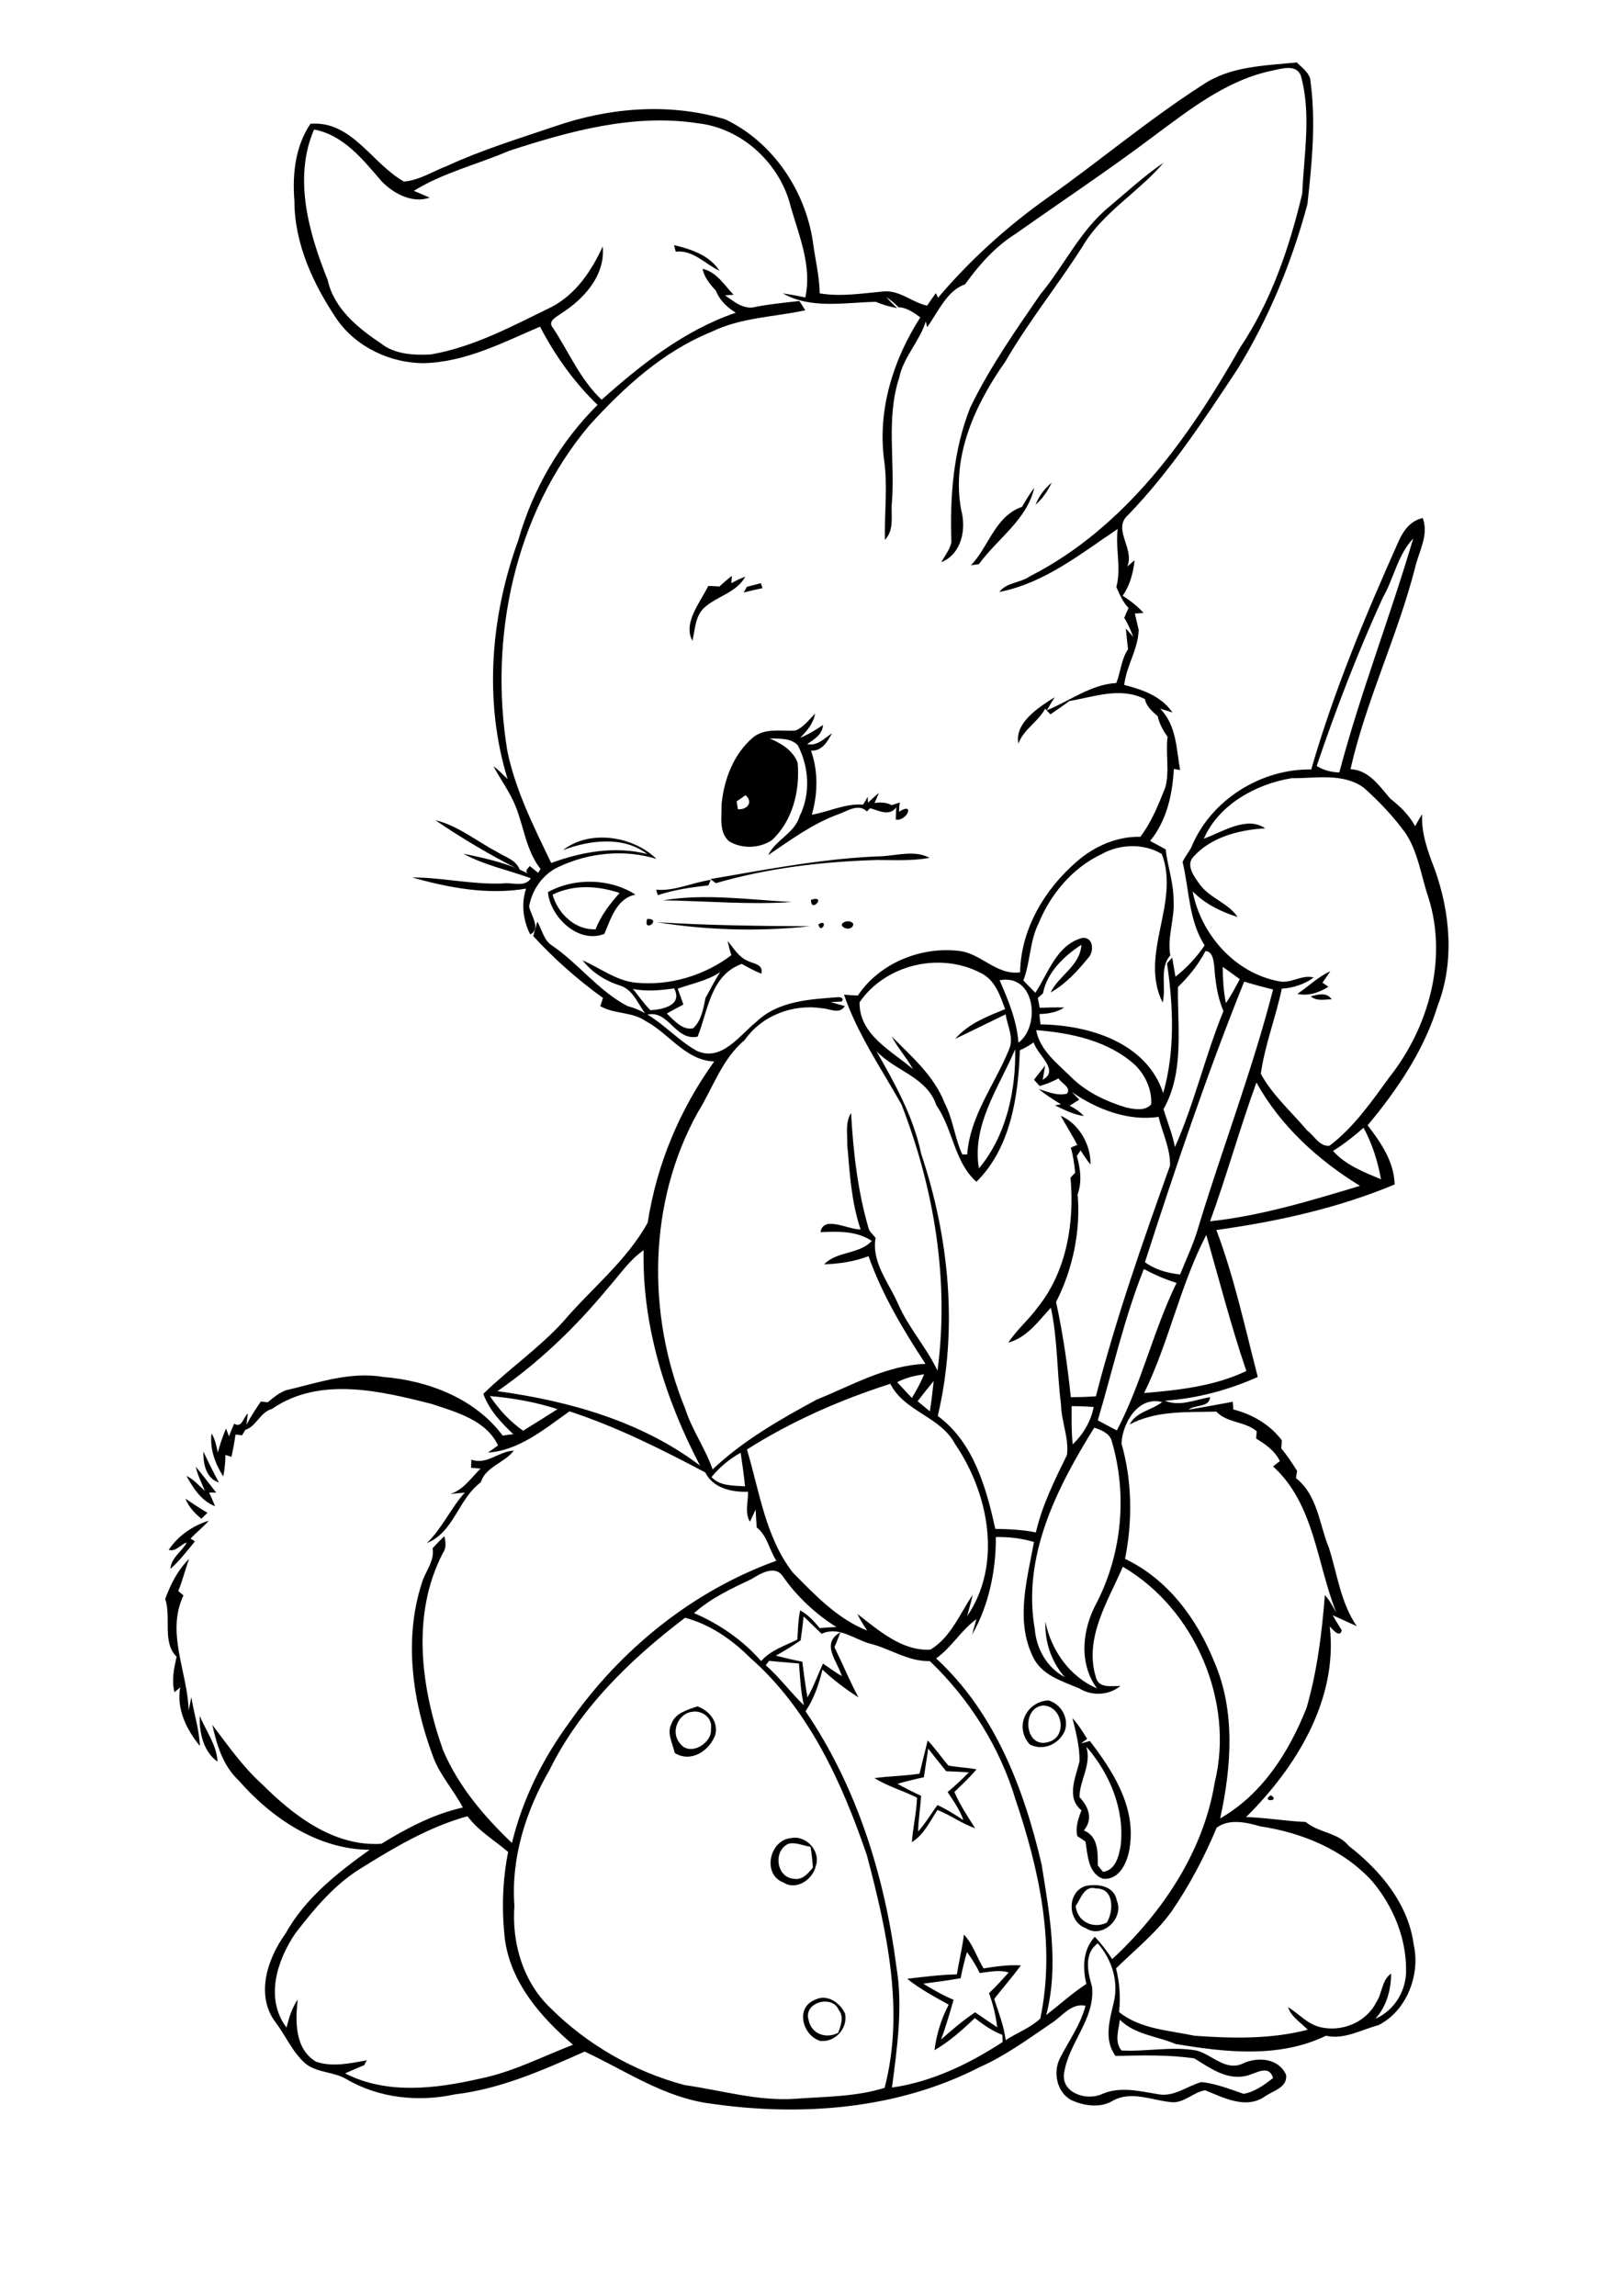 <?xml version="1.0" encoding="utf-8"?>
<!-- Generator: Adobe Illustrator 21.0.2, SVG Export Plug-In . SVG Version: 6.00 Build 0)  -->
<svg version="1.2" baseProfile="tiny" id="Layer_1" xmlns="http://www.w3.org/2000/svg" xmlns:xlink="http://www.w3.org/1999/xlink"
	 x="0px" y="0px" viewBox="0 0 595 842" overflow="scroll" xml:space="preserve">
<path d="M296.6,740.7c0.9,5.2,6.4,7.2,10.9,4.8c0.9-2.7,2.2-5.8,0.2-8.3C305.4,731.4,294.7,734.3,296.6,740.7 M299,733.4
	c4.4-2.3,9.2,1.1,11,5.1c1.1,5.3-3.6,10.6-9.1,10C294.4,746.5,291.6,736.3,299,733.4 M394.6,699c0.5,5.7,6.4,8.6,11.4,6.1
	c2.6-4.2,2.7-12.7-3.9-12.5C397.8,691.3,396.5,696.3,394.6,699 M398.1,691.7c4.5-1,10.7-0.1,11.6,5.4c2.7,6.4-5.3,14-11.3,10.1
	C391.6,704.8,391.2,694.1,398.1,691.7 M289.2,676.2c-5.6,2.5-4.5,12.2,1.8,12.8c3.2,0.7,5.4-1.8,7.2-4.1c-0.2-2.5-0.4-5.1-0.9-7.6
	C294.6,676.9,291.9,675.5,289.2,676.2 M290.3,674.1c5.4-1.1,10.8,4.8,9,10.1c-1,5-7.1,9.3-11.9,6.2
	C279.5,687.5,282.2,674.7,290.3,674.1 M466.2,658.4C469.9,660.8,462.2,660.8,466.2,658.4 M340.5,641.3c-0.5,3.5-1.1,7-1.6,10.5
	c-3.3,0.7-6.5,1.5-9.7,2.4c2.9,1.6,5.8,3.1,8.7,4.4c-0.3,4.4-1,8.7-1.1,13.1c2.7-3,4.7-6.5,7.1-9.7c3.3,1.5,6.4,3.5,9.5,5.5
	c-1.3-3.7-3.6-7-5.8-10.3c2.8-2.2,5.3-4.7,7.8-7.2c-2.8-0.2-5.5-0.3-8.3-0.4C344.9,646.9,342.7,644.1,340.5,641.3 M337.3,650.5
	c1-4.1,2-8.1,3-12.2c2.8,2.9,5,6.2,7.6,9.2c3.4,0.7,6.9,0.7,10.3,1.4c-2.5,3-5.3,5.6-8.1,8.3c2,4.7,4.9,9,7.6,13.3
	c-4.9-1.7-9-4.8-13.8-6.7c-2.8,4.2-5,9.1-9.4,11.8c0.4-5.5,1.7-10.8,1.9-16.3c-5.1-2.6-10.7-4.1-15.6-7.2
	C326.3,651.4,331.8,651.3,337.3,650.5 M73.3,629.3c2.2,5.5,6.2,10.6,6.5,16.8C74.6,642.4,73,635.3,73.3,629.3 M398.5,640.6
	c2,6.7-2.5,12.2-2.5,18.5c3.3,3.5,5.1,8,1.6,12.2c5.3,2.2,5.1,8,5.1,12.8c0.5,0.6,1.4,1.8,1.9,2.4c4.6-0.6,5.8-5.7,6.5-9.6
	C412.6,663.8,407.2,650.5,398.5,640.6 M393.4,630.1c2.1,2.3,3.8,5,5.4,7.6c-0.6,0.4-1.7,1.3-2.2,1.7c1.1-0.3,2.2-0.6,3.2-0.9
	c8.4,11,16.7,23.8,14.7,38.4c-0.6,5.3-3.5,12.8-10,12.1c-5.4-2.1-5.5-8.7-6.3-13.6c-1-0.7-2-1.4-3-2c-0.8-3.3,0.4-6.5,1.5-9.5
	c-5.7-4.6-2.1-12.1-0.7-17.9C396.1,640.7,394.7,635.3,393.4,630.1 M253.8,627.8c-5.1,0.7-7.9,7.5-4.4,11.5
	c3.5,5.1,11.9,0.1,11.4-5.2C261.5,630,257.5,627.1,253.8,627.8 M246.3,632.2c1.4-4,5.9-5.1,9.5-6.4c4.3,1.5,7.8,5.6,6.6,10.4
	c-2.1,5.9-8.9,10.4-14.9,6.7C246.8,639.4,244.5,635.7,246.3,632.2 M382.5,625.5c-8,0.9-6.6,15.9,2,13.4
	C391.9,637,389.7,625.4,382.5,625.5 M377.8,639.8c-5.8-6.3-1.5-15.7,6.8-16.2c4.7,1.4,7.6,6.5,6,11.2
	C388.5,639.6,382.8,642.3,377.8,639.8 M60.6,586.4c2-5.4,4.6-10.6,8.8-14.7c-1.5,3.9-2.4,7.9-4,11.8c0.5,0.4,1.4,1.2,1.9,1.6
	c-6.5,13.8,1.5,28,1.9,42.2c0.3-1.6,0.7-3.3,1-4.9c0.9,6,2.9,11.8,3.1,17.9c-4.9-6-8.6-13.5-7.2-21.5c-0.5,0.5-1.6,1.4-2.1,1.8
	c-1.1-4.4-0.2-8.7,0.8-13C59.4,602.4,62.9,593.2,60.6,586.4 M61.9,568.4c3.4-5.2,8.9-8.9,14.7-10.7c-2.1,2.4-4.6,4.3-6.7,6.6
	c0.4,0.2,1.2,0.7,1.6,1c-2.9,3.5-5.6,7.1-9,10.1c0.3-4.2,4.2-6.3,6-9.7C66.2,566.4,64.6,569.2,61.9,568.4 M68,549.6
	c2.7,1.8,5.3,3.6,8.1,5.2c-0.7,0.7-1.5,1.5-2.2,2.2C71.4,555,69.2,552.6,68,549.6 M71.8,537.9c2.6,3.1,5,6.3,7.5,9.5
	c-0.7,0-2,0-2.6,0c0.8,1.6,1.5,3.3,2.2,5c-5-1.9-8-6.6-10.5-11.1c2.7,1.2,4.6,3.6,6.8,5.5C73.9,543.8,72.5,541,71.8,537.9
	 M74.6,532.3c1.8,3.9,3.7,7.7,5.7,11.4C75.5,542.2,74.5,536.7,74.6,532.3 M172.9,535.3c5.7,2.1,10.1-3.1,15.6-3.3
	c-3.4,4.5-10.4,5.9-12.1,11.6c-8.3,6.1-9.9,18.4-19.8,22.3c5.6-5.4,8.7-12.7,13.9-18.5c-1.3,0.1-4,0.4-5.3,0.5
	c4.8-1.5,7.6-5.9,11.1-9.3c-0.9-0.1-2.6-0.2-3.5-0.3C172.8,537.7,172.9,536.1,172.9,535.3 M480.8,365.4c2.6-0.6,5.8-1.7,7.7,1.1
	C485.9,366.5,483,367.3,480.8,365.4 M475.9,364.5c4.1-2.7,7.6-6.3,12.1-8.3c-0.9,1.4-1.9,2.8-2.9,4.2c0.6,0.4,1.7,1.1,2.2,1.5
	C483.9,364,480.1,365.4,475.9,364.5 M232.2,362.7c2.1,2.6,4,5.4,6.4,7.8c4.6-0.3,11.9-1.8,8.7-8
	C242.2,363.2,237.2,363.7,232.2,362.7 M248.6,362.6c0.7,1.9,1.4,3.9,2.1,5.8c-2.1,1.1-4.1,2.2-6.1,3.3c2.6,2.4,5.7,6.3,9.7,5.4
	c3-2.8,3.7-7.2,4.5-11.1c1.8-3.2,3.4-6.5,5.4-9.5C259.5,359.7,253.8,360.7,248.6,362.6 M266.9,345.1c2.2,2.6,4,5.8,7.2,7.2
	c2.2,1.2,6,1.2,5.2,4.8c-2.5-1-4.9-2.3-7.2-3.6c-11.5,4.2-12.3,17-16.2,26.7c-8.5,1.6-10.5-10.2-18.8-8c-3-3.6-4.6-9.1-9.5-10.7
	c-5.4-1.7-10.4-4.8-13.9-9.3c6.5,2.8,12.3,7.5,19.6,8.2c12.4,1.2,25.1-2.6,35-10.1C267.7,348.6,267.3,346.9,266.9,345.1 M300.2,339
	C304.2,336.6,301.2,343.1,300.2,339 M309.9,338.1c1.1-0.6,4,0,2.8,1.7C311.4,341.8,306.7,339.4,309.9,338.1 M240.9,338.2
	c18.7,1.2,37.5,1.4,56.2,1.5C278.6,341.7,259.4,341.2,240.9,338.2 M237.4,337C243.1,336.9,235.8,342.5,237.4,337 M297.5,330
	C303.5,328.1,297.4,335.2,297.5,330 M243.2,330.2c15.6-2.6,31.6-0.2,47.3,0.6C274.9,331.9,258.9,330.4,243.2,330.2 M240.7,326.3
	c6.9,0.6,13.3-2.7,20-3.6c-0.2,0.5-0.6,1.5-0.8,2c-6.3,0.7-12.6,1.6-18.6,3.6C241.1,327.7,240.9,327,240.7,326.3 M202.7,328.1
	c1.9,6.9,8.3,13.1,15.8,12.7c1.9-5,5.2-9.3,8.8-13.3C219.2,324.8,210.5,324.3,202.7,328.1 M201,327.2c9.6-5.4,22.9-5.1,32.1,0.9
	c-6.9,1.4-9,8.8-11.4,14.4C212,346.3,201.8,336.1,201,327.2 M260.6,322.4c21-3.6,42-7.7,63.3-8.4c5.7-0.4,11.8-2.2,17.1,0.6
	c-6.3,1.2-12.9,0.8-19.3,0.8c-20,0.6-39.9,2.9-59.1,8.5C261.9,323.4,261.3,322.9,260.6,322.4 M159.7,300.8c8.3,2,15,7.6,22.4,11.5
	c3.1,2,7.3,3,8.6,6.8C180,313.7,169.5,307.5,159.7,300.8 M270.2,293.9c0.1,0.7,0.4,2.2,0.5,2.9c3.4,0.2,5.7-2.5,2.8-5.2
	C272.4,292.4,271.3,293.2,270.2,293.9 M291.9,267.9c3-1.3,4.9-4,7.1-6.2c-0.6,3.6-3,6.4-5.5,8.9c3-1.2,5.7-2.9,8.4-4.7
	c-0.2,3.5-3.2,5.2-5.8,7c3.7,0.8,6.3-2.1,9.1-4c-1.7,3.1-3.6,6.6-7.7,6.4c2.7,7.6,2.5,15.8,0.3,23.5c6.3-1.1,12.3-4.2,18.8-3.7
	c0.6-1,1.2-1.9,1.7-2.9l0.1,2.2c1.3-1.2,2.6-2.5,4-3.6c-0.5,1.2-1,2.5-1.6,3.7c2.1-0.3,4.3-0.3,6.3,0.8c1-0.3,2-0.7,3-1
	c-0.2,1.1-0.3,2.2-0.3,3.4c6-3.8,2.9,3.6-1.2,2.9c0-1.5,0.1-3,0.2-4.5c-2.6,3.4-6.4,1.2-9.6,0.3c-0.3,0.3-0.9,0.9-1.2,1.2
	c-3.1-3.1-7.2-0.1-10.4,1c-9.4,3.4-17.5,9.4-25.8,15c2.7-5.6,9.7-8,11.5-14.2c4.1-8.2,3.5-18-0.6-26c-2.6-2.9-6.9-2.4-10.4-2.6
	c4.2,1.8,8.7,4.4,10.3,9c0.9,10.1-1.8,21.2-9.4,28.3c-4.6,3.1-11.1,3.3-15.8,0.4c-3.8-3.4-2.6-9-2.7-13.6
	c0.9-9.1,4.4-18.4,11.6-24.5C280.8,266.8,286.7,268.3,291.9,267.9 M274,215.2c1.7-0.4,3.4-0.9,5.1-1.3c0.2,0.4,0.4,1.3,0.6,1.8
	c-2.3,0.5-4.6,1-6.9,1.6C273.1,216.8,273.7,215.7,274,215.2 M263.9,215.1c1.5-1.4,3-2.7,4.6-3.9c-0.1,0.7-0.2,2-0.2,2.7
	c1.6-0.9,3.3-1.8,5.1-2.4c-3.3,5.9-10.3,7.1-15,11.3c-3.4,3.1-3.4,8-4.4,12.2c-3.6-6.5,2.9-14.1,5.8-20.1
	C261.1,214.9,262.5,215,263.9,215.1 M374.9,185.9c1.4-2.4,2.8-4.8,4.5-7c-2.7,11.8-13.6,18.7-20.3,28c-0.7,0.1-2.2,0.3-2.9,0.4
	C362.7,200.5,365.1,189.2,374.9,185.9 M379.9,185.1c1.2-3.2,3.3-5.9,5.9-8.1C384.4,180,382.4,182.9,379.9,185.1 M257.7,98.6
	c5.2,1.1,8,6,11.4,9.5c-1.6,0.1-3.1,0.2-4.7,0.4C261.7,105.6,258.6,102.7,257.7,98.6 M247.3,89.9c6.2,1.5,13,3.7,16.6,9.4
	c-5.3-2.5-9.6-7.7-16-7C247.7,91.8,247.4,90.5,247.3,89.9 M406.8,75.9c6.6-5.5,12.9-11.4,20-16.2c-9.2,10.9-22.4,18.2-29.7,30.7
	c-9.1,14.3-19.8,27.5-28.3,42.2c-11.1,15.7-19.9,34.8-16.2,54.4c1.9,7.1,0.2,16.1-7.3,19.2c1.3-2.4,3.1-4.6,3.7-7.3
	c-0.6-16.6,0.7-33.8,6.9-49.4c7.1-14.7,16.5-28.1,25.7-41.5C390.3,97.6,396.1,84.7,406.8,75.9 M352.4,725.5c-4.5,0.8-9.1,1.4-13.7,2
	c3.6,2.2,7.2,4.3,11.1,5.9c-1.4,4.9-2.8,9.8-4.6,14.6c4-3.6,8.1-7,12.5-10c2.7,1.8,5.4,3.7,8.1,5.5c-0.5-4.3-1.5-8.4-3-12.5
	c2.5-2.4,4.9-5,7.2-7.6c-3.5-1.1-7.1-0.2-10.6,0.2c-1.3-2.7-2.9-5.3-4.7-7.7C353.8,719.1,353,722.3,352.4,725.5 M400.6,728.7
	c1.2,11.8-8.8,20.7-10.3,31.9c-0.8,7.2,8.5,9.9,13.9,7.4c6.8-3,14.1-1,21,0.1c5.7,0.9,10.3-3.1,15.5-4.5c5.4,0.5,10.4,2.6,15.5,4.3
	c4.1-0.7,7.6-3.3,10.8-5.8c-1.6-5.4-6.7-1.3-10.3-0.7c-7,1.4-13-3.1-18.6-6.5c-9.6-1.4-19.3-1.1-28.9-0.9c-4.4-6-2.1-13.3-0.6-19.8
	c1.8-7.7-0.8-15.6-5.9-21.5C397.4,716.6,399.1,723.4,400.6,728.7 M446.3,670.3c-4.5,10.8-10,21.2-16.6,30.8
	c-5.7,7.9-13.4,14-20.3,20.8c1.3,5.2,1.7,10.6,1.1,16c7.8,6.3,18.3,6.7,27.7,8.7c13.8,1,27.9,1.3,41.5-2.2c-2.5-2.7-6-4.6-7.2-8.3
	c3.9,2.4,7,6.1,11.6,7.3c7.9,2,17-1.6,20.7-9c2.3-3.3,2-8.2,5.5-10.6c0,6-1.7,12.1-5.8,16.6c6.8-3,11.1-9.8,11.3-17.2
	c0.2-12.1-4.6-23.9-12.3-33.1c-10.5-11.7-25.9-18-41.2-20.3C457.1,668.3,450.9,666.9,446.3,670.3 M132.7,685
	c-9.9,6-17.4,15-24.4,24.1c-6.7,9.9-11.2,23.9-3.2,34.5c0.9-3.6,2-7.2,4.1-10.3c-0.9,8-1.1,18.1,6.7,22.8c6,2.1,12.6,0.6,18.7-0.5
	c-0.3,0.4-0.8,1.3-1,1.8c-2.3,0.9-4.7,2-7,3c15.4,7.9,33.4,5.6,49.6,1.9c11.9-2.4,22.8-8.1,34-12.4c-11.8-10.1-22.9-22.8-25-38.8
	c-1.2-10.6-0.9-21.4,1.2-31.9c-5-4.3-10.9-7.7-14.9-13.1C157.6,669.9,144.9,677.4,132.7,685 M280.9,610.7c5.1,4.5,9.1,10,14,14.7
	c-1.2-5-1.4-10.2-1.8-15.3c-3.7-0.4-7.4-0.6-11-1C281.7,609.7,281.3,610.2,280.9,610.7 M294.8,592.8c-0.3,2.9-0.7,5.9-1.1,8.8
	c-3,2-6,3.9-9.1,5.6c3.2,0.8,6.4,1.6,9.7,2.2c0.6,4.4,1.1,8.7,1.9,13.1c2.3-4,3.8-8.3,5.7-12.4c2.3,1.6,4.5,3.2,6.9,4.6
	c-1.6-5.5-7.9-11.9-0.5-16.1c-0.7,1.8-1.4,3.7-2.2,5.5c3,6.1,5.6,12.4,8.8,18.4c-4.7-3-9.2-6.4-13.2-10.2
	c-1.3,5.4-3.1,10.7-6.2,15.3c18.9,27.8,29,60.5,33.3,93.5c2.5,14.9,0.3,29.8-1.6,44.5c14.7-2.1,28.3-8.7,40.6-16.7
	c0-0.9-0.1-1.8-0.1-2.6c-3.7-1.5-7-3.7-10.1-6.2c-4.6,4.4-9.3,8.6-14.8,11.8c0.7-5.8,2.5-11.5,5.2-16.7c-5.2-2.9-10.5-5.7-15.2-9.5
	c6.1-0.7,12.1-1.5,18.2-1.6c0.8-4.9,2-9.7,2.6-14.6c3.3,3.5,4.7,8.3,7.2,12.4c4.5-0.7,9.1-1.4,13.7-1.1c-3.1,4.2-6.6,8.2-9.8,12.3
	c1.6,5,3.6,9.9,4.2,15.1c4.2-2.7,9.1-4.5,12.7-7.9c5.7-26.9-0.4-54.6-9-80.1c-5.8-19.4-16.9-37-31.5-51c-8.1,0.2-14.7-4.7-22.3-6.5
	c-5.7-1.7-11.3-6.4-17.4-3.5C299.2,597.1,297,594.9,294.8,592.8 M201.6,649.1c-8.7,15-14.2,32.3-12.9,49.8
	c-1,13.6,3.1,27.8,13.1,37.4c13.6,13.6,30.9,23.5,49.4,28.4c13.5,1.9,26.9,6,40.7,5c10.9-0.8,22.1-0.7,32.6-4
	c7.4-28.3,0.8-57.7-6.5-85.3c-9.1-26.6-21.3-53.6-42.9-72.5c-6.6-6.6-14.7-12.2-23.8-14.6C231.3,608.5,212.7,626.5,201.6,649.1
	 M275.7,579.1c-7.4,3.5-14.9,7-21.1,12.5c9.3,4,17.9,9.9,24.6,17.6c3.5-4,8.7-5.6,13.3-7.9c0.2-3.6,0.3-7.2,1-10.7
	c2.9,1.5,5.1,4,7.2,6.5c2-0.2,4-0.3,6.1-0.4c-7.6-4.8-14.3-11-19.5-18.4C284.4,573.7,279,577.1,275.7,579.1 M365.3,563.7
	c0.1,12.2-2.6,25.2-8.7,35.8c0.5-1.9,1-3.8,1.6-5.7c-5.7,4.1-9.1,10.4-14.8,14.4c21.5,19.8,32.2,47.7,38.7,75.6
	c2.9,18.1,6.4,37,1.7,55.2c4.9-3.8,9.5-8,14.7-11.4c-1.4-6-1.3-12.5,3.1-17.3c2.4,2.5,4.5,5.3,6.4,8.2
	c18.4-17.1,33.5-39.5,37.6-64.8c7.3-29.7-7.3-63.7-33.7-79.1c-5.5,12.7-14.3,26.2-9.9,40.5c1,4.2,5.8,3.2,9,3.2
	c-4.2,3.5-10.5,3.8-15.1,0.9c-6.4-2.7-13.8-4.8-17-11.6c-6.5-13.4-2.1-28.4,0.4-42.1C374.9,564.2,370.1,563.6,365.3,563.7
	 M261,541.7c3.1,3.4,8.1,3.1,12.3,3.4c-0.4-4.1-1-8.2-1.6-12.3C267.6,535,264,538.1,261,541.7 M401.4,523.6
	c-13.7,22-26.5,47.2-21.8,73.9c0.6,7.3,4.5,14.1,11,17.6c-4.9-5.6-7.4-12.9-7.1-20.3c2.1,10.5,9,20.2,18.9,24.4
	c-6.8-9.3-5.4-21.7-0.1-31.4c9.4-18.3,11.3-40.1,5.4-59.7C406.7,525.5,403.9,524.4,401.4,523.6 M393.1,515.7c0,4.6-0.1,9.3,0.4,14
	c3.9-3.7,6.7-8.5,7.7-13.7C398.5,515.8,395.8,515.7,393.1,515.7 M411.4,529.4c3.9,13.7,4.1,28.3,1.3,42.3
	c15.6,7.4,26.4,22,32.7,37.7c7.9,18.1,6.3,38.7,2.2,57.5c15.5-8.9,25.3-24.4,31.7-40.6c3.9-13.5,5.6-27.3,6.7-41.3
	c1.8,1.9,2.9,4.2,4.2,6.4c-7.2-18-8-39.8-23.2-53.6c0.8-0.6,1.6-1.3,2.5-1.9c-1.8-3.8-5.2-6.2-8.7-8.3c0.1-0.9,0.1-1.8,0.2-2.7
	c-4.4-3.7-10.9-3-14.8-7.2c-10.8,0.3-21.9-0.5-31.8,4.7c2.4-4.7,8.2-5.2,11.9-8.2C417.4,511.9,411.7,522.1,411.4,529.4 M179.7,512
	c3.3,4.9,7.3,9.3,12.2,12.7c4.2-2.6,8.4-5.2,12.6-7.9C196.5,514.2,188.1,512.7,179.7,512 M274,531.6c4.6,15.3,6.8,32.3,16.9,45.2
	c8.1,8.2,16.3,16.9,27.2,21.2c-1.3-2-2.6-4-3.6-6.1c7.8,6,16.4,13.7,26.8,13.1c7.5-4.5,10.8-13.2,15.5-20.1c-0.5,2.6-1.4,5.2-2,7.8
	c13-19.1,7.9-45.1-4.5-63.2c-5.3-10-18.6-11.8-23.7-22C308.2,513.4,290.4,521.2,274,531.6 M336.6,513.9c1.5,1.2,3,2.5,4.5,3.7
	c0.6-3.7,1-7.4,1.4-11.1C340.5,508.9,338.5,511.4,336.6,513.9 M329.1,506.9c1.8,1.9,3.6,3.9,5.4,5.8c1.7-2.8,3.3-5.7,4.5-8.7
	C335.6,504.5,332.2,505.3,329.1,506.9 M402.7,520.9c2.3,1.2,4.6,2.5,7,3.7c9.1-17.3,13.3-36.5,21.9-54.1c-4.2-1.3-8.1-3-12-5.1
	C412.4,483.4,408.2,502.4,402.7,520.9 M223,472.4c-11.8,14.3-25.2,27.2-40.5,37.8c26.3,3.6,52.9,11.1,74.3,27.3
	c-12.7-24.2-21.3-51.4-20.7-79C230.8,462.2,227.2,467.7,223,472.4 M419.7,510.9c12.8-1.1,25.8-2.5,37.5-8.1
	c-5.6-16.4-9.9-33.2-14.7-49.9C432.9,471.4,428.8,492.3,419.7,510.9 M489,422.1c4.6,5.2,11.4,7.8,17.6,10.4
	c-1.2-6.6-3.2-13-6.4-18.9C496.7,416.7,493,419.6,489,422.1 M460.9,397c-6.1,16.8-10.9,34.1-17,50.9c18.8-2,37-7.6,55-13
	C483.5,425.5,469.6,412.8,460.9,397 M359.1,428.5c10-11.9,13.6-28.5,13.3-43.7C366.5,398.7,356.4,412.5,359.1,428.5 M374.1,385.2
	c-0.5,16.8-3.4,35.9-15.9,48.2c-8.1-7-8.6-19.3-14.7-28c-3.4-10.4-15.1-12.6-22-19.9c6.8,11.9,13.6,24.1,16.4,37.6
	c10.3,30.7,13.6,64.5,6.1,96.2c13.1,9.6,17.8,26.3,21.1,41.4c5,0.1,10,0.3,14.9,1.3c2.3-10,6.9-19.2,11.4-28.4
	c0.8-6.2-2.1-12.3-2.2-18.6c-1.5-11.8-1.2-23.7-3.7-35.4c-4.6,4.9-8.7,10.9-15.6,12.8c3.1-4.8,7.6-8.5,10.9-13.1
	c10.5-13.2,13.4-30.9,11.9-47.4c0.4-0.5,1.3-1.4,1.7-1.8c-0.3-3.1-0.7-6.2-1.6-9.2c0.6-0.3,1.8-0.8,2.4-1c-1.9-3.6-4.1-7.1-6.1-10.7
	c6.6,2.8,11.2,10.7,10.9,17.9c-1.3-1.7-2.5-3.4-3.6-5.2c-0.5,0.7-0.9,1.4-1.4,2c1.3,4.5,2,9.5,0.3,14.1c1.2,13.4-1.8,27.6-7.9,39.5
	c2.5,11.5,4.2,23.2,5.4,34.9c3,0,6.1-0.1,9.2-0.3c7.4-28.7,17.2-56.7,27.2-84.6c0.2-6.1-2.8-12-4.2-17.9
	c-11.2,1.7-22.7-2.8-31.8-9.1c0.9,0.9,1.8,1.9,2.7,2.8c-1.2,0.7-2.3,1.5-3.5,2.2c1.9,1,3.7,2.2,5.2,3.8c-3.8-0.5-7.2-2.3-10.6-3.9
	l2.2-0.4c-2.8-1.7-5.6-3.5-8.2-5.6c3.4,1,6.8,2.6,10.4,1.7c1.7-2.3-2.1-3.8-3.1-5.6c-2.2,1.2-4.5,2.1-6.9,2.8
	c-0.5-0.6-1.6-1.7-2.1-2.3c1.4-1.8,2.7-3.5,4.1-5.2c-0.3,1.7-0.6,3.5-0.9,5.2c6.4-3.5-2.1-9.2-3.3-13.7
	C377.6,383.4,375.9,384.4,374.1,385.2 M380.1,377.8c1.3,7.2,7.5,12,12.5,16.9c5.6,5.7,13,9.2,20.6,11.5c3,0.6,6.8,1.4,9.1-1.2
	c0.3-5.3-2.1-10.6-5.8-14.3C406.7,381.7,392.9,378.8,380.1,377.8 M456.4,360c-13.6,33.8-25.2,68.2-36.4,102.9
	c3.8,2.8,8.3,4,12.9,4.5c2.4-6,5.2-11.8,6.9-18c8.8-28.9,19.7-57.2,27.2-86.5C463.5,362,459.9,361.1,456.4,360 M366.7,359.5
	c3.2,7.4,6.3,14.8,6.9,22.9C381.8,376.3,379.8,357,366.7,359.5 M448.5,354.6c0.1,4.5,0.3,8.9,1.2,13.3c1.9-2.8,3.5-5.8,5.1-8.8
	C452.7,357.6,450.6,356,448.5,354.6 M315.3,367.6c-0.1,12,11.7,17.7,19.6,24.5c-2.3-4.2-5.6-7.8-7.8-12c7.3,7.4,15.6,14.5,19.4,24.4
	c3.1,5.9,3.7,12.8,6.5,18.9c0.5,0,1.3,0,1.8,0c1-14.2,10.1-25.6,15.3-38.4c2-4.3-0.6-8.8-1.2-13c-6.1,3-12.3,6-18.5,9
	c4.8-5.6,11.7-8.2,18.3-10.9c-1.8-5-3.7-10.7-8.8-13.2C345,349,324.9,353.6,315.3,367.6 M442.2,348.8c-2.6,5-6.1,9.3-10.1,13.2
	c-0.2,15,2.4,31.2-5.3,44.8c1.4,4.6,3.3,9.1,4.2,13.9c7.2-16.2,11.1-33.5,17.8-49.9c-2.3-5.3-3-11.1-3.4-16.8
	C445.1,352.1,444.8,348.9,442.2,348.8 M441.6,307.6c6.8-2.5,15.9-8.5,22.5-3.8c-9.3,0.5-19.7,3.1-26.2,10.3
	c-3.1,3.1,0.1,7.3,2.1,10.1c3.7,5.2,10.5,6.9,14,12.1c-6.1-1.9-12-4.8-16.5-9.4c3,15.8,15.6,30.1,31.8,33c4.3,0.9,8.3-2.6,12.6-1.4
	c-3.4,2.5-7.5,3.8-11.7,4.1c-2.2,10.5-6.2,20.6-7.7,31.2c4.3,7.9,11.3,14,17,20.8c2.6,1.9,4.6,6,8.2,5.6c9-6.8,15.5-16.3,22.1-25.3
	c14.3-18.2,21.3-43.2,14.2-65.7c-2.7-7.9-3.7-16.4-8.3-23.5c-4.4-6.1-9.6-11.6-15.3-16.7c-7.6-5.7-17.8-3.5-26.6-3.6
	C460.8,287.5,447,295.1,441.6,307.6 M507.2,219.3c-9.2,20.1-17.1,40.7-24.2,61.6c2.5,1.6,5.4,2.3,8.3,2.4
	c7.7-29.1,18.6-56.9,27.1-85.8C512.7,203.5,511.3,212.2,507.2,219.3 M441.2,31.1c10.2-6.9,22.8-7,34.5-8.2c1.8,1.8,4.1,3.4,4.9,5.9
	c2.2,15.3,0.7,30.8-1,46.1c-5.7,21.2-14.1,41.7-25.6,60.4c-12.3,18.6-24.6,37.4-40.1,53.5c-6.1,5.2,2.5,12.4-0.4,19
	c0.7-0.6,2-1.8,2.7-2.3c-0.5,4.6-1.7,9.2-4.4,13c2.8,1.7,5.4,3.8,7.7,6.3c-0.8,0-2.4,0.2-3.2,0.2c0.5,2,0.9,4,1.4,6
	c-0.2,7.2-4.5,13.1-5.3,20.2c6.7,1.7,13.6,4.1,17.7,10.1c-1.5-0.5-3-0.9-4.5-1.4c6,6.2,5.9,14.6,7.3,22.5c-0.6-0.1-1.7-0.3-2.3-0.4
	c-0.5,9.3-2.6,19-8.7,26.4c1.9,1,3.8,2.1,5.7,3.1c0.7,6.2,2.9,12.2,2.9,18.6c0.5,6.8-2.4,13.5-1.2,20.3c-4.1,4.6-1.4,11.7-2.8,17.3
	c-8.8-17.7,6.5-36.5-0.3-54.5c-6.7-4-15.5-3.7-22.2,0.1c-10.6,5-18.6,14.6-23,25.3c-3.3,6.6-3,14.2-5.6,21c1.5,1.5,2.9,3,4.4,4.5
	c4.8-7.3,7.8-17.5,17.1-20.1c4.2-0.6,4.6,5,2.3,7.3c-4,4.9-8.3,9.6-13.8,12.7c3-6.3,10.8-9.7,11.3-17.5c-6.3,4-12.7,10.2-14.1,17.8
	c-0.5,0.4-1.4,1.3-1.9,1.7c0.2,0.9,0.5,2.7,0.7,3.6c3-0.1,6-0.2,9-0.1c-2.7,1.8-5.9,2.3-9.1,2.4c0.1,1.3,0.2,2.5,0.4,3.8
	c17.7,0.2,38.9,6.6,45,25.2c4.4-15.4,3.7-31.9,1.4-47.6c0.6-0.7,1.3-1.4,1.9-2.1c0.4,2.3,0.8,4.7,1.2,7c4.1-3.2,7.8-7.2,10.7-11.5
	c-5.9-9.2-5.6-20.3-8.1-30.6c0.9-1.9,2.2-3.5,3.2-5.3c7-17.3,25.5-28.9,44-28.6c8.3-28.8,19.9-56.5,32.1-83.8
	c1.7-3.8,4.4-7.5,8.8-8.4c2.3,6.1-1.3,12-2.7,17.8c-6.4,25.2-18,48.8-23.8,74.3c6.8,0.3,10.6,6.2,14.6,10.8c3.6,2.8,6.9,6,9.1,10.1
	c0.8-1.5,1.7-3,2.6-4.4c-0.4,7,2.1,13.7,4.6,20.2c5.7,15.9,7.3,34,1.1,50c-5,16.4-14.8,30.8-25.7,43.9c4.9,6.4,9.7,13.4,9.9,21.7
	c-20.8,8.7-43.1,13.6-65.4,16.7c6.6,17.5,10.5,35.8,15.2,53.9c-10.8,4.8-22.3,7.9-34.1,8.7c5.5,2.3,11.1-0.4,16.6-1.3
	c-0.3,3.9-5.4,2.6-7.9,4.6c5.4-0.9,10.8-1.9,16.2-2.9c0.1,0.7,0.2,2.1,0.2,2.8c7,1.8,13.4,5.5,17.8,11.3c0,0.8-0.1,2.3-0.2,3
	c2.2,2.6,4,5.4,5.8,8.2c-0.1,0.7-0.3,2-0.4,2.7c8,6.3,8.5,16.9,12.1,25.6c3.1,9.7,4.3,20.1,10.2,28.7c-2.9-1.3-5.8-2.7-8.8-4
	c1,1.9,2.2,3.7,3.3,5.5c-0.7,3-3.4-0.4-4.4-1.4c3.1,26.8-12.4,51.8-30.7,69.9c7.3,0.2,14.6,1.5,21.9,1.8c4.7,4,11.8,3.8,15.8,8.8
	c11.6,9,21.8,21.2,23.8,36.2c2.5,11-2.6,24.3-12.9,29.5c-6.4,1.7-12.5,5.4-19.3,3.9c-17.1,8.3-37,6.1-55.2,3
	c-6.8-2.9-15-3.4-20.4-8.9c-0.4,3.7-2.1,8.1,0.6,11.3c9.1,0.5,18.3-1.6,27.4,0c5.8,1.4,10.8,7.9,17.3,4.7c5.4-2.5,13.1-1.8,15.7,4.3
	c0.5,4.7-5,5.8-8,8c-6.9,4.6-15,0.3-21.7-2.4c-4.1,0.6-7.5,4.5-11.9,4.4c-7.3-0.5-15.1-4.5-22.1-0.5c-4.6,2.7-10.3,1.8-14.9-0.2
	c-5.6-2.8-7.1-10.5-4.2-15.8c3.2-6.2,7.4-12,9.2-18.9c-5.4-1.1-8.7,4.1-12.8,6.6c-8.4,5.7-16.7,11.8-26,15.9
	c-30.1,15.5-65.5,18.2-98.6,13.4c-16.9-2.1-31.2-12-46.3-19.1c-15.3,6.8-30.8,13.7-47.6,15.7c-13.4,2.9-28.1,1.4-40-5.7
	c-4.6-2.6-10.3-2.2-14.6-5.4c-4.9-4.1-7.4-10.3-11.2-15.3c-7.5-9.9-3-23.4,3.6-32.5c7.2-13,19-22.3,30.9-30.8
	c-19-0.1-36.1-11.7-48.1-25.5c-5.7-5.3-8-13-9.6-20.3c5.7,7.5,11.1,15.3,18.2,21.7c11.6,11.6,26.4,23,43.8,21.9
	c9.3-5.7,19.1-10.9,29.9-13.3c-3.5-6.6-8.8-12.3-11.2-19.4c-7.3-19.8-10.5-42.3-3.9-62.8c1.2-4.3,4.8-8.1,4-12.9
	c1.4-1.5,2.8-3,4.3-4.4c0.5,2,0.8,4.3-0.5,6.1c-11.7,22.5-8.1,49.3,0,72.3c5.6,13.2,15,24.3,25.3,34.1c3.9-16.1,11.4-31.1,21.2-44.4
	c18.6-26.6,45.2-48.1,75.8-59.1c-2.6-3.9-3.3-9.2-7.2-12.2c-0.2-2.2-0.3-4.4-0.4-6.6c-0.7,1.5-1.4,3-2.1,4.5c-2-3.4-0.6-7.3-0.7-11
	c-6,0.2-12.8-1.3-15.7-7.1c-16.1-8.5-32.4-16.7-49.8-22.4c-9,6.4-18.7,14.5-29.9,15.1c0.9-0.6,2.8-1.9,3.7-2.6
	c-4.4-9.3-15.3-12.2-24.3-15.2c-18.9-4.8-41.2-10.2-58.6,1.8c-4.4,1.2-5.7,6.4-9.8,7.7c-0.3,0.5-0.9,1.5-1.2,2
	c-0.8-0.1-1.6-0.2-2.4-0.3c-0.4,2.8-0.9,5.5-1.5,8.2c-0.5-0.2-1.6-0.5-2.2-0.7c0,2.6-0.3,5.3-0.8,7.9c-3-4.7-5-10.2-4.3-15.8
	c1.3,2.1,1.8,4.6,2.3,7c0.8-3,1.8-5.9,3-8.8c0.3,0.7,0.8,2.1,1.1,2.9c0.6-1.6,1.2-3.1,1.9-4.7c2.8,1.9,3.4-2.4,5-3.7
	c-0.1,1.1-0.4,3.2-0.5,4.2c1.5-3,3.4-5.8,5.3-8.6c0.8,0.1,1.7,0.2,2.5,0.3c2-1.7,4.1-3.4,6.6-4.4c11.7-2.7,23.6-7,35.8-4.9
	c16.4,1.3,33.7,7.9,43.8,21.5c1.3-0.2,2.6-0.4,3.9-0.5c-4.5-4.3-8.8-8.8-11-14.8c9.4-9.2,20.4-16.7,29.3-26.5
	c10.3-12.1,23.2-22.2,31-36.3c3.3-21.4,11.8-41.6,24.4-59.1c-10.5-0.4-16.5-10.2-25.1-14.8c-5-3.5-11.5-2.5-16.7-5.5
	c0.3-1,0.7-2,1-3c-9.3-6.7-17.9-14.3-25.6-22.7c0.5-1.8,1-3.6,1.5-5.3c1.8,3,2.3,6.9,5.6,8.9c9.7,6.7,17,16.6,27.5,22.1
	c10.2,2.5,16.6,11.5,25.4,16.4c9.1,4.1,15.6-5.6,21.8-10.6c8.1-7.8,19.7-8.3,30.2-9.1c1.5,0.1,1.8,0.6,1.2,1.6
	c-1,0.1-3.1,0.2-4.1,0.2c1.7,0.5,3.4,1,5.2,1.5c-2,3.1-5.3,1-8.2,0.8c-10.8-1.7-22.2,2.6-28.5,11.6c-8.4,7-11.7,17.7-17.3,26.7
	c-18.2,32.8-18.7,74-4.6,108.4c2.5,7.9,7.4,14.6,10.1,22.4c11.2-10.6,24.7-18.3,38.2-25.6c12.9-5.2,25.6-12.6,39.9-13.1
	c-8.2-12.5-15.9-25.4-20.9-39.5c-5.2,2-10.8,2.8-16.3,3c4.7-4.9,12.9-3.6,17.5-8.6c-5.6-3.7-12.3-3.5-18.8-3.2
	c1-6.3,10.1-0.9,14.7-1c-3.4-10-4-20.6-4.9-31.1c0.1-3.9-0.8-8.1,1.4-11.6c0.8,14.2,2.4,28.5,6.4,42.2c0.4,1.5,1.7,2.4,2.6,3.6
	c-1.6,8.8,4.8,16.4,8.2,24.1c3.8,8.8,10.4,15.9,14.5,24.6c4.4-33-1.2-66.7-13.2-97.6c-7.4-13.2-16.1-25.8-21.1-40.3
	c1.3,0.1,3.8,0.3,5.1,0.3c7.9-11.8,22.8-17.9,36.7-16.4c8.4,0.7,14,9.1,22.8,7.9c0.3-16,9.1-30.6,21-40.8c6.4-5.5,14.6-9.1,23.1-8.9
	c4.2-5.5,6.7-11.9,9.2-18.2c1.6-6,0-12.4,0.8-18.5c-1.7-2.3-3-4.8-3.6-7.5c-2-1.8-4.2-3.6-4.7-6.3c-9-4.6-18.7-0.8-27.7,0.7
	c-2.3,1.7-4.7,3.3-7,4.9c-0.5-0.5-1.4-1.6-1.9-2.1c-2.6,4.9-7.9,7.5-9.8,12.8c-1.6-7.5,7.5-13.4,13.3-17c-1,1.6-2,3.2-2.9,4.8
	c8.4-3.4,16.2-9.5,25.5-10c1.6-4.1,1.8-8.7,4.3-12.4c-0.3-2.5-0.6-5-0.8-7.6c0.9,1,1.8,2,2.7,3.1c-0.9-2.4-1.9-4.8-3.3-7
	c0.5-1.2,1-2.4,1.6-3.6c-2.1-2.2-3.3-5-4.5-7.7c1.9-6.9-0.4-14.2,0.5-21.3c-13.6,9.1-26.9,19.9-43.4,23.1c2.5-3.5,7.8-3.3,11.3-5.8
	c34.7-17.7,58.2-50.6,77-83.8c11.4-17,18.1-36.7,22.8-56.5c0.6-14.3,3.4-29.1-0.5-43.2c-1.6-4.4-7.1-2.6-10.5-1.9
	c-16.5,3.4-30.1,14.1-43.3,23.9c-16.6,12.5-33.9,24-50.9,36c-7.5,4.7-13.4,11.4-18.5,18.5c-6.6,2.2-9.9,10.2-13.9,15.7l-0.5-2.1
	c-2.3,7.4-8.2,13-9.8,20.8c-4.9,15.1-1.3,31-2.7,46.4c-0.2,4.4,0.9,9.4-2.5,12.9c-0.2-9.8,1.1-19.6-0.3-29.4
	c-2.4-18.4,3.4-36.8,13.3-52.2c-2.4-1.7-4.9-3.6-8-3.7c-1.4-1.4-2.8-2.7-4.5-3.7c1.3,1.4,2.6,2.7,4,4c-2.7-0.5-5.3-1.2-7.8-2.3
	c-11.1,0.2-23.9,2.8-34.1-3.1c2.7,0.4,5.5,0.9,8.2,1.5c2.5-11.3-2.2-22.5-5.3-33.1c-3.8-15.9-17.8-29-34.2-30.8
	c-23.5-3.6-46.9,2.9-69.1,10.1c-11.6,5-24.2,8-35,14.7c1.9,0.8,3.9,1.6,5.8,2.5c-6.4,2.2-13.3-1.5-17.7-6.1
	c-6.7-7.8-13.9-16.9-24.7-18.9c-7.7,17.8-1.9,38,5,55.2c2.3,10.5,11.1,17.6,19.6,23.3c5.1,4,12,4.3,18.2,4
	c15.8-2.7,30.1-10.5,44.3-17.4c9-4.7,14.7-13.3,18.8-22.2c1,10.6-6.9,19.3-15.3,24.6c-1.6,1.2-5.1,2.8-3,5.2
	c5.9,8.9,10,19,17.9,26.4c14.6-13,30.4-25.5,49.2-31.9c-3.2-2-6.1-4.7-7.4-8.4c4.9,2.1,9,7.9,14.9,6.2c5.2-1,10.5-1.5,15.8-2.1
	c0.6,0.8,1.6,2.5,2.2,3.4c-11.5,2.5-23.6,2.6-34.4,7.9c-17.8,7.2-32.2,20.4-44.9,34.4c-27.4,32.6-36.8,77.8-30,119.3
	c3,14.5,9.7,27.8,16.1,41.1c11.2-4.1,23.4-6.3,35.2-3.3c-8.7-6.7-21.2-5.1-30.9-1.4c9.8-7.7,25.7-5.2,34.3,3.2
	c-11.7-3.6-24.8-2.3-35.8,2.9c-5.8,2.6-9.8,8.3-10.9,14.5c0.5,3.2,4.6,8.2,0.4,10.3c-2.6-5.1-3.4-11.4-1.5-16.8
	c-14,2.4-28.4-0.3-41.8-4.1c11.1,0,22.1,2.7,33.3,2.2c3.3-0.5,8.2,1.6,10.2-1.9c-8.2-3-17.1-4.8-24.7-9c8.2,1.7,16.5,3.5,23.9,7.4
	c-1.8-1-0.1-2,0.4-2.9c1,0.8,2.1,1.7,3.1,2.5c0.2-0.3,0.7-1,0.9-1.4c-5.3-6.7-6.1-15.4-9.2-23.1c-2.1-5.2-5.5-9.7-8.1-14.6
	c1.9,1.4,3.5,3.1,5.2,4.7c-8.8-28.5-6.2-59.8,3.9-87.5c5.3-18.7,15.3-36,29.1-49.7c-8.6-8.3-15.6-18.1-21.1-28.7
	c-13.7,5.9-27.4,13-42.6,13.4c-12.3,0-24.9-5.9-32-16.2c-8.6-12.8-15.5-27.6-15.5-43.3c-0.8-9.7,0.3-20.1,5.9-28.3
	c15.2-1.2,22.5,14.6,34.3,21.2c5.6-0.5,10.5-3.7,15.7-5.7c12.8-5.9,26.2-10,39.5-14.5c20.1-7,42.3-8.8,62.7-2.6
	c17.4,8.3,29.3,26.1,32.1,44.9c0.8,6.3,2.4,12.5,2.5,18.9c7.7,1.3,15.6,0,23.3-0.7c6-0.6,10.5,4,16.1,5.2c1-1.5,2.1-3.1,3.2-4.6
	c0.2,0.4,0.6,1.3,0.8,1.7c11.9-14,25.5-26.3,40.5-36.9C402.8,59.5,421.1,44,441.2,31.1"/>
</svg>
